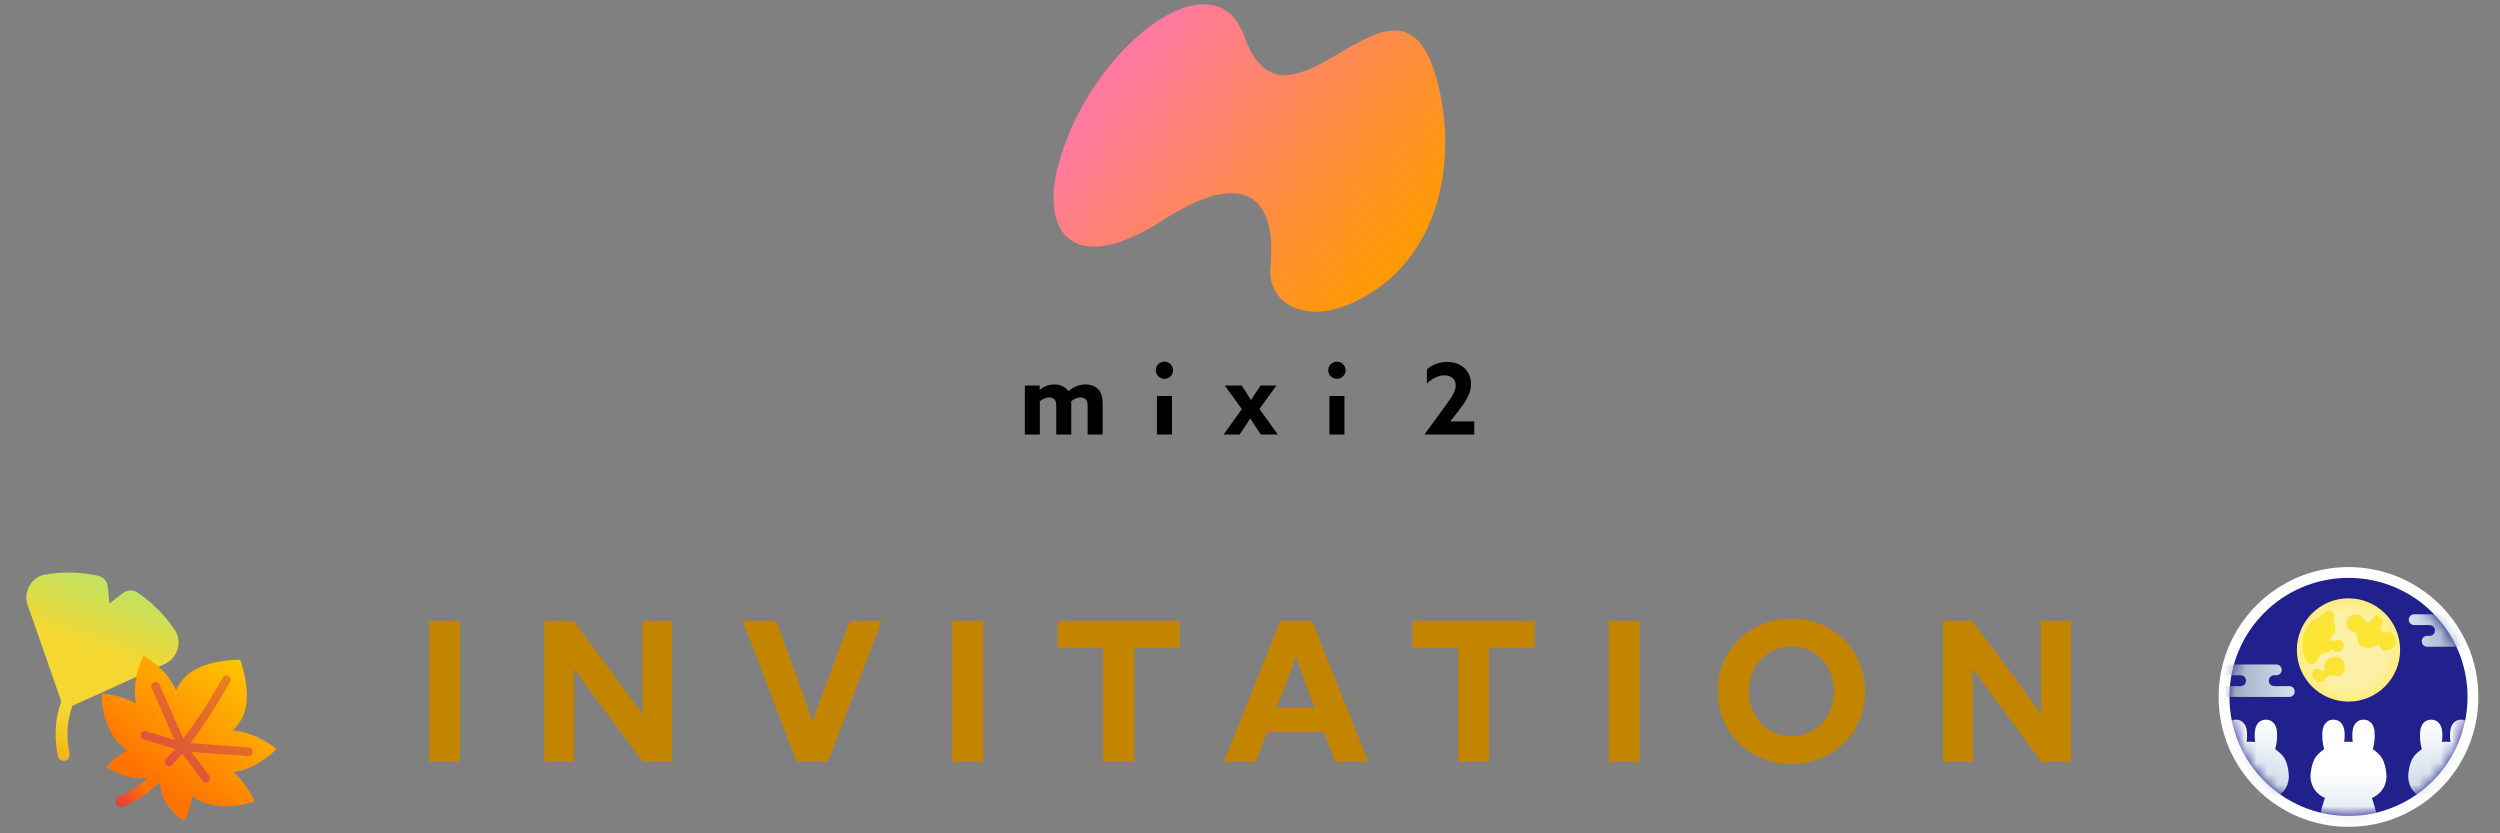 <svg width="231" height="77" viewBox="0 0 231 77" fill="none" xmlns="http://www.w3.org/2000/svg">
<rect x="0" y="0" width="231" height="77" fill="#808080" stroke="none"/>
<path d="M132.772 7.376C129.25 -5.695 119.065 14.702 114.971 3.349C112.152 -4.466 100.558 4.506 97.75 15.392C96.139 21.634 99.28 25.636 107.508 20.313C114.056 16.077 118.088 17.159 117.387 24.718C117.076 28.079 120.963 30.657 126.668 27.07C133.127 23.011 134.703 14.557 132.77 7.379L132.772 7.376Z" fill="url(#paint0_linear_240_1912)"/>
<path d="M94.695 35.626H96.064V35.999L96.082 36.007C96.429 35.733 96.866 35.524 97.425 35.524C97.927 35.524 98.437 35.706 98.721 36.144C99.178 35.752 99.715 35.524 100.308 35.524C100.81 35.524 101.21 35.687 101.484 35.98C101.758 36.273 101.887 36.654 101.887 37.303V40.149H100.499V37.532C100.499 37.212 100.453 37.048 100.335 36.911C100.217 36.775 100.034 36.721 99.844 36.721C99.516 36.721 99.205 36.877 98.977 37.078C98.984 37.132 98.984 37.207 98.984 37.269V40.152H97.597V37.534C97.597 37.223 97.559 37.051 97.433 36.914C97.304 36.777 97.132 36.724 96.931 36.724C96.619 36.724 96.303 36.887 96.082 37.081V40.154H94.695V35.631V35.626Z" fill="black"/>
<path d="M106.791 34.211C106.791 33.773 107.156 33.416 107.594 33.416C108.032 33.416 108.397 33.773 108.397 34.211C108.397 34.648 108.032 35.005 107.594 35.005C107.156 35.005 106.791 34.648 106.791 34.211ZM106.901 36.592H108.289V40.149H106.901V36.592Z" fill="black"/>
<path d="M122.727 34.211C122.727 33.773 123.092 33.416 123.529 33.416C123.967 33.416 124.332 33.773 124.332 34.211C124.332 34.648 123.967 35.005 123.529 35.005C123.092 35.005 122.727 34.648 122.727 34.211ZM122.837 36.592H124.225V40.149H122.837V36.592Z" fill="black"/>
<path d="M114.743 37.797L113.175 35.626H114.727L115.111 36.2C115.274 36.447 115.438 36.702 115.586 36.949H115.605C115.768 36.683 115.932 36.439 116.096 36.192L116.48 35.626H117.94L116.372 37.787L118.077 40.149H116.498L116.034 39.456C115.87 39.209 115.677 38.919 115.524 38.672H115.505C115.36 38.919 115.167 39.209 115.003 39.456L114.539 40.149H113.062L114.751 37.795L114.743 37.797Z" fill="black"/>
<path d="M131.632 40.149V40.13L133.53 37.532C134.169 36.656 134.507 36.154 134.507 35.615C134.507 35.014 134.088 34.683 133.476 34.683C132.901 34.683 132.327 34.965 131.844 35.44V34.136C132.254 33.752 132.928 33.443 133.704 33.443C135.001 33.443 135.922 34.254 135.922 35.478C135.922 36.345 135.465 37.056 134.773 37.95L134.024 38.917L134.032 38.936H136.222V40.149H131.634H131.632Z" fill="black"/>
<g clip-path="url(#clip0_240_1912)">
<path d="M7.91 62.276C8.75 60.156 9.67 58.386 9.68 58.366C9.82 58.096 9.72 57.766 9.45 57.616C9.18 57.476 8.85 57.576 8.7 57.846C8.66 57.916 7.74 59.686 6.89 61.856C6.71 62.316 6.52 62.746 6.34 63.156C6.1 63.696 5.87 64.236 5.67 64.796C5.19 66.146 4.93 67.656 5.34 69.846C5.39 70.116 5.62 70.296 5.88 70.296C5.91 70.296 5.95 70.296 5.98 70.296C6.28 70.236 6.48 69.946 6.42 69.646C6.05 67.696 6.27 66.406 6.7 65.176C6.88 64.656 7.1 64.146 7.34 63.606C7.53 63.176 7.72 62.736 7.91 62.266V62.276Z" fill="url(#paint1_linear_240_1912)"/>
<path d="M16.2 58.286C15.09 56.586 13.73 55.446 12.68 54.736C12.27 54.456 11.72 54.506 11.3 54.836L10.11 55.766L9.97 54.266C9.92 53.736 9.58 53.306 9.09 53.206C7.85 52.936 6.09 52.736 4.09 53.106C2.91 53.316 2.15 54.676 2.54 55.856L5.67 64.826C6.1 64.976 6.27 65.036 6.71 65.206L15.28 61.326C16.4 60.796 16.86 59.306 16.2 58.296V58.286Z" fill="url(#paint2_linear_240_1912)"/>
<path d="M15.082 71.108C14.752 71.328 14.063 71.56 13.73 71.816C12.9 72.566 11.98 73.196 11.01 73.566C10.74 73.666 10.61 73.966 10.71 74.236C10.79 74.446 10.99 74.576 11.2 74.576C11.26 74.576 11.32 74.566 11.39 74.546C12.64 74.066 13.79 73.226 14.8 72.256C15.137 71.816 15.002 71.398 15.082 71.108Z" fill="url(#paint3_linear_240_1912)"/>
<path d="M25.57 69.236C25.57 69.236 23.75 67.646 21.53 67.506C22.1 66.906 22.37 66.336 22.37 66.336C23.46 64.266 22.19 60.966 22.19 60.966C22.19 60.966 18.66 60.876 17.07 62.596C17.07 62.596 16.63 63.036 16.26 63.776C15.39 61.736 13.27 60.566 13.27 60.566C13.27 60.566 12.11 62.776 12.56 64.996C11.03 64.166 9.38 64.096 9.38 64.096C9.38 64.096 9.32 67.106 11.17 68.876C11.35 69.046 11.55 69.206 11.76 69.366C10.61 69.906 9.85 70.846 9.85 70.846C9.85 70.846 11.61 72.196 13.46 71.866C13.54 71.856 13.62 71.836 13.71 71.816C14.11 71.726 14.52 71.566 14.86 71.346C14.79 71.636 14.77 71.946 14.78 72.256C14.78 72.456 14.8 72.646 14.83 72.826C15.14 74.686 17 75.886 17 75.886C17 75.886 17.63 74.856 17.76 73.586C17.98 73.736 18.2 73.866 18.42 73.976C20.71 75.126 23.52 74.056 23.52 74.056C23.52 74.056 22.9 72.516 21.59 71.356C23.84 71.036 25.54 69.216 25.54 69.216L25.57 69.236Z" fill="url(#paint4_linear_240_1912)"/>
<path d="M22.99 69.066L17.6 68.666C18.52 67.456 19.78 65.626 21.27 62.986C21.38 62.796 21.31 62.556 21.12 62.456C20.93 62.356 20.69 62.416 20.59 62.606C19.1 65.246 17.85 67.056 16.94 68.246L14.73 63.246C14.64 63.046 14.41 62.956 14.21 63.046C14.01 63.136 13.92 63.366 14.01 63.566L16.13 68.376L13.51 67.566C13.31 67.506 13.08 67.616 13.02 67.826C12.96 68.036 13.07 68.256 13.28 68.316L16.17 69.206C15.65 69.826 15.35 70.096 15.35 70.106C15.19 70.256 15.18 70.496 15.33 70.656C15.41 70.736 15.51 70.786 15.62 70.786C15.71 70.786 15.81 70.756 15.88 70.686C15.91 70.656 16.25 70.336 16.84 69.636L18.71 72.136C18.79 72.236 18.9 72.296 19.02 72.296C19.1 72.296 19.18 72.266 19.25 72.216C19.42 72.086 19.46 71.846 19.33 71.666L17.69 69.476L22.93 69.866C22.93 69.866 22.95 69.866 22.96 69.866C23.16 69.866 23.34 69.706 23.35 69.506C23.37 69.286 23.2 69.106 22.99 69.086V69.066Z" fill="url(#paint5_linear_240_1912)"/>
</g>
<path d="M39.654 70.396V57.364H42.516V70.396H39.654ZM50.292 70.396V57.364H52.992L56.898 62.62C57.744 63.754 58.536 64.852 59.346 65.986H59.382C59.364 64.726 59.346 63.466 59.346 62.206V57.364H62.1V70.396H59.4L55.494 65.14C54.648 64.006 53.856 62.908 53.046 61.774H53.01C53.028 63.034 53.046 64.294 53.046 65.554V70.396H50.292ZM73.621 70.396L68.635 57.364H71.713L73.801 63.088C74.233 64.258 74.665 65.464 75.061 66.634H75.097C75.511 65.446 75.943 64.276 76.393 63.07L78.535 57.364H81.469L76.501 70.396H73.621ZM88.004 70.396V57.364H90.866V70.396H88.004ZM101.936 70.396V59.866H97.724V57.364H109.01V59.866H104.798V70.396H101.936ZM113.086 70.396L118.306 57.364H121.222L126.442 70.396H123.382L122.32 67.66H117.082L116.02 70.396H113.086ZM117.946 65.41H121.474L120.952 64.006C120.556 62.926 120.088 61.63 119.764 60.658H119.728C119.368 61.684 118.918 62.926 118.486 64.024L117.946 65.41ZM134.727 70.396V59.866H130.515V57.364H141.801V59.866H137.589V70.396H134.727ZM148.663 70.396V57.364H151.525V70.396H148.663ZM165.529 70.594C161.659 70.594 158.725 67.678 158.725 63.88C158.725 60.082 161.659 57.166 165.529 57.166C169.399 57.166 172.333 60.082 172.333 63.88C172.333 67.678 169.399 70.594 165.529 70.594ZM165.529 68.038C167.779 68.038 169.471 66.202 169.471 63.88C169.471 61.558 167.779 59.722 165.529 59.722C163.279 59.722 161.587 61.558 161.587 63.88C161.587 66.202 163.279 68.038 165.529 68.038ZM179.537 70.396V57.364H182.237L186.143 62.62C186.989 63.754 187.781 64.852 188.591 65.986H188.627C188.609 64.726 188.591 63.466 188.591 62.206V57.364H191.345V70.396H188.645L184.739 65.14C183.893 64.006 183.101 62.908 182.291 61.774H182.255C182.273 63.034 182.291 64.294 182.291 65.554V70.396H179.537Z" fill="#C38500"/>
<g clip-path="url(#clip1_240_1912)">
<path d="M217 52.896C223.351 52.896 228.5 58.045 228.5 64.396C228.5 70.747 223.351 75.896 217 75.896C210.649 75.896 205.5 70.747 205.5 64.396C205.5 58.045 210.649 52.896 217 52.896Z" fill="#21218D" stroke="white" stroke-linejoin="round"/>
<mask id="mask0_240_1912" style="mask-type:luminance" maskUnits="userSpaceOnUse" x="206" y="53" width="22" height="23">
<path d="M217 75.396C223.075 75.396 228 70.471 228 64.396C228 58.321 223.075 53.396 217 53.396C210.925 53.396 206 58.321 206 64.396C206 70.471 210.925 75.396 217 75.396Z" fill="white"/>
</mask>
<g mask="url(#mask0_240_1912)">
<path d="M217 64.826C219.635 64.826 221.77 62.69 221.77 60.056C221.77 57.422 219.635 55.286 217 55.286C214.366 55.286 212.23 57.422 212.23 60.056C212.23 62.69 214.366 64.826 217 64.826Z" fill="url(#paint6_radial_240_1912)"/>
<path d="M221.26 58.826C221.05 58.476 220.67 58.296 220.33 58.386C220.19 58.426 220.05 58.336 219.97 58.206C219.92 58.126 219.95 57.966 220.01 57.846C220.15 57.586 220.24 57.316 220.05 57.096C219.85 56.876 219.51 56.806 219.3 57.056C219.11 57.286 219.08 57.446 218.93 57.486C218.74 57.536 218.54 57.426 218.45 57.246C218.42 57.176 218.37 57.106 218.32 57.046C218 56.696 217.46 56.666 217.11 56.986C216.76 57.306 216.69 57.746 217.05 58.196C217.23 58.416 217.52 58.296 217.67 58.476C217.9 58.746 217.75 59.156 217.96 59.476C218.25 59.936 219.12 60.036 219.61 59.586C219.64 59.556 219.84 59.396 219.92 59.806C220.01 60.316 220.89 60.176 221.22 59.736C221.41 59.486 221.42 59.096 221.26 58.826Z" fill="#FBE433"/>
<path d="M214.27 60.716C214.37 60.496 214.59 60.366 214.84 60.336C215 60.316 215.15 60.256 215.28 60.136C215.36 60.066 215.47 59.926 215.55 60.046C215.74 60.306 216.13 60.296 216.37 60.086C216.61 59.876 216.62 59.506 216.41 59.266C216.2 59.026 215.9 59.126 215.59 59.226C215.45 59.266 215.35 59.146 215.33 59.016C215.29 58.796 215.51 58.766 215.63 58.626C215.87 58.316 215.85 57.876 215.63 57.556C215.58 57.486 215.57 57.436 215.59 57.376C215.67 57.116 215.76 56.856 215.57 56.646C215.36 56.406 214.99 56.396 214.75 56.606C214.67 56.676 214.59 56.746 214.52 56.836C214.42 56.956 214.3 57.066 214.15 57.136C213.26 57.516 212.84 58.496 212.76 59.366C212.66 60.386 213.07 61.326 213.54 61.366C213.81 61.396 214.07 61.136 214.27 60.726V60.716Z" fill="#FBE433"/>
<path d="M215.07 60.936C214.79 61.196 214.7 61.576 214.8 61.926C214.8 61.926 214.76 61.736 214.79 61.906C214.85 62.256 214.14 61.616 213.87 61.866C213.6 62.106 213.58 62.516 213.83 62.786C214.07 63.056 214.53 63.116 214.75 62.826C215.43 61.976 215.97 62.716 216.36 62.356C216.75 61.996 216.78 61.396 216.43 61.006C216.07 60.616 215.47 60.586 215.08 60.936H215.07Z" fill="#FBE433"/>
<path d="M211.53 63.396H210.14C209.86 63.396 209.64 63.176 209.64 62.896C209.64 62.616 209.86 62.396 210.14 62.396H210.33C210.61 62.396 210.83 62.176 210.83 61.896C210.83 61.616 210.61 61.396 210.33 61.396H203.87C203.59 61.396 203.37 61.616 203.37 61.896C203.37 62.176 203.59 62.396 203.87 62.396H207.03C207.31 62.396 207.53 62.616 207.53 62.896C207.53 63.176 207.31 63.396 207.03 63.396H205.07C204.79 63.396 204.57 63.616 204.57 63.896C204.57 64.176 204.79 64.396 205.07 64.396H211.53C211.81 64.396 212.03 64.176 212.03 63.896C212.03 63.616 211.81 63.396 211.53 63.396Z" fill="url(#paint7_radial_240_1912)"/>
<path d="M230.04 58.756H229.49C229.21 58.756 228.99 58.536 228.99 58.256C228.99 57.976 229.21 57.756 229.49 57.756H228.84C229.12 57.756 229.34 57.536 229.34 57.256C229.34 56.976 229.12 56.756 228.84 56.756H223.07C222.79 56.756 222.57 56.976 222.57 57.256C222.57 57.536 222.79 57.756 223.07 57.756H224.49C224.77 57.756 224.99 57.976 224.99 58.256C224.99 58.536 224.77 58.756 224.49 58.756H224.27C223.99 58.756 223.77 58.976 223.77 59.256C223.77 59.536 223.99 59.756 224.27 59.756H230.04C230.32 59.756 230.54 59.536 230.54 59.256C230.54 58.976 230.32 58.756 230.04 58.756Z" fill="url(#paint8_linear_240_1912)"/>
<path d="M218.391 66.496C218.951 66.496 219.351 66.896 219.411 67.606C219.451 68.096 219.411 68.667 219.251 69.226C219.481 69.386 219.691 69.566 219.881 69.766C220.541 70.466 220.511 71.856 220.511 71.856C220.434 72.858 219.841 73.421 219.165 73.738C219.895 75.787 220.039 78.192 220.04 78.206H213.95C213.951 78.197 214.094 75.788 214.825 73.737C214.153 73.42 213.567 72.856 213.49 71.856C213.49 71.856 213.461 70.475 214.121 69.766C214.301 69.566 214.521 69.386 214.751 69.226C214.591 68.657 214.551 68.086 214.591 67.606C214.651 66.897 215.05 66.496 215.61 66.496C216.17 66.496 216.571 66.896 216.631 67.606C216.661 67.896 216.65 68.226 216.61 68.555C216.74 68.535 216.871 68.536 217.001 68.536C217.131 68.536 217.261 68.546 217.391 68.555C217.351 68.226 217.341 67.896 217.371 67.606C217.431 66.896 217.831 66.496 218.391 66.496Z" fill="url(#paint9_linear_240_1912)"/>
<path d="M227.42 66.496C227.98 66.496 228.38 66.896 228.44 67.606C228.48 68.096 228.44 68.667 228.28 69.226C228.51 69.386 228.72 69.566 228.91 69.766C229.57 70.466 229.54 71.856 229.54 71.856C229.462 72.862 228.865 73.426 228.185 73.742C228.914 75.79 229.059 78.192 229.06 78.206H222.97C222.97 78.197 223.115 75.785 223.847 73.733C223.178 73.415 222.596 72.853 222.519 71.856C222.519 71.856 222.49 70.475 223.15 69.766C223.33 69.566 223.55 69.386 223.78 69.226C223.62 68.657 223.58 68.086 223.62 67.606C223.68 66.897 224.08 66.496 224.64 66.496C225.2 66.496 225.6 66.896 225.66 67.606C225.69 67.896 225.68 68.226 225.64 68.555C225.77 68.535 225.9 68.536 226.03 68.536C226.16 68.536 226.29 68.546 226.42 68.555C226.38 68.226 226.37 67.896 226.4 67.606C226.46 66.896 226.86 66.496 227.42 66.496Z" fill="url(#paint10_linear_240_1912)"/>
<path d="M209.37 66.496C209.93 66.496 210.331 66.896 210.391 67.606C210.431 68.096 210.39 68.667 210.23 69.226C210.46 69.386 210.67 69.566 210.86 69.766C211.52 70.466 211.49 71.856 211.49 71.856C211.413 72.862 210.816 73.426 210.136 73.742C210.864 75.79 211.009 78.192 211.01 78.206H204.92C204.92 78.197 205.065 75.785 205.797 73.733C205.128 73.415 204.546 72.853 204.47 71.856C204.47 71.856 204.441 70.475 205.101 69.766C205.28 69.566 205.501 69.386 205.73 69.226C205.57 68.657 205.53 68.086 205.57 67.606C205.63 66.897 206.03 66.496 206.59 66.496C207.15 66.496 207.55 66.896 207.61 67.606C207.64 67.896 207.63 68.226 207.59 68.555C207.72 68.535 207.85 68.536 207.98 68.536C208.11 68.536 208.24 68.546 208.37 68.555C208.33 68.226 208.321 67.896 208.351 67.606C208.411 66.896 208.81 66.496 209.37 66.496Z" fill="url(#paint11_linear_240_1912)"/>
</g>
</g>
<defs>
<linearGradient id="paint0_linear_240_1912" x1="104.893" y1="4.678" x2="129.497" y2="24.893" gradientUnits="userSpaceOnUse">
<stop stop-color="#FF79A1"/>
<stop offset="1" stop-color="#FF9A00"/>
</linearGradient>
<linearGradient id="paint1_linear_240_1912" x1="8.754" y1="58.614" x2="5.794" y2="70.107" gradientUnits="userSpaceOnUse">
<stop offset="0.642" stop-color="#F4D731"/>
<stop offset="1" stop-color="#F4B219"/>
</linearGradient>
<linearGradient id="paint2_linear_240_1912" x1="10.492" y1="52.904" x2="6.121" y2="65.206" gradientUnits="userSpaceOnUse">
<stop stop-color="#BBE469"/>
<stop offset="0.567" stop-color="#F4D731"/>
</linearGradient>
<linearGradient id="paint3_linear_240_1912" x1="14.924" y1="71.108" x2="10.677" y2="74.39" gradientUnits="userSpaceOnUse">
<stop offset="0.401" stop-color="#FF7300"/>
<stop offset="1" stop-color="#DE3C3C"/>
</linearGradient>
<linearGradient id="paint4_linear_240_1912" x1="22.453" y1="60.566" x2="14.339" y2="72.168" gradientUnits="userSpaceOnUse">
<stop stop-color="#FFC800"/>
<stop offset="1" stop-color="#FF7300"/>
</linearGradient>
<linearGradient id="paint5_linear_240_1912" x1="21.368" y1="62.408" x2="15.645" y2="70.558" gradientUnits="userSpaceOnUse">
<stop stop-color="#E88119"/>
<stop offset="1" stop-color="#DE523C"/>
</linearGradient>
<radialGradient id="paint6_radial_240_1912" cx="0" cy="0" r="1" gradientUnits="userSpaceOnUse" gradientTransform="translate(217 60.056) rotate(90) scale(4.77)">
<stop offset="0.696" stop-color="#FCF0A7"/>
<stop offset="1" stop-color="#FFED7D"/>
</radialGradient>
<radialGradient id="paint7_radial_240_1912" cx="0" cy="0" r="1" gradientUnits="userSpaceOnUse" gradientTransform="translate(203.37 62.896) scale(8.66 24.998)">
<stop stop-color="#8894AF"/>
<stop offset="1" stop-color="#D4E1F1"/>
</radialGradient>
<linearGradient id="paint8_linear_240_1912" x1="229.702" y1="58.256" x2="222.784" y2="58.256" gradientUnits="userSpaceOnUse">
<stop offset="0.175" stop-color="#8894AF"/>
<stop offset="1" stop-color="#D4E1F1"/>
</linearGradient>
<linearGradient id="paint9_linear_240_1912" x1="216.995" y1="66.496" x2="216.995" y2="78.206" gradientUnits="userSpaceOnUse">
<stop offset="0.416" stop-color="white"/>
<stop offset="1" stop-color="#CCD8E8"/>
</linearGradient>
<linearGradient id="paint10_linear_240_1912" x1="226.03" y1="66.496" x2="226.03" y2="78.206" gradientUnits="userSpaceOnUse">
<stop stop-color="white"/>
<stop offset="0.596" stop-color="#CCD8E8"/>
</linearGradient>
<linearGradient id="paint11_linear_240_1912" x1="207.965" y1="66.496" x2="207.965" y2="78.206" gradientUnits="userSpaceOnUse">
<stop stop-color="white"/>
<stop offset="0.596" stop-color="#CCD8E8"/>
</linearGradient>
<clipPath id="clip0_240_1912">
<rect width="24" height="24" fill="white" transform="translate(2 52.396)"/>
</clipPath>
<clipPath id="clip1_240_1912">
<rect width="24" height="24" fill="white" transform="translate(205 52.396)"/>
</clipPath>
</defs>
</svg>

